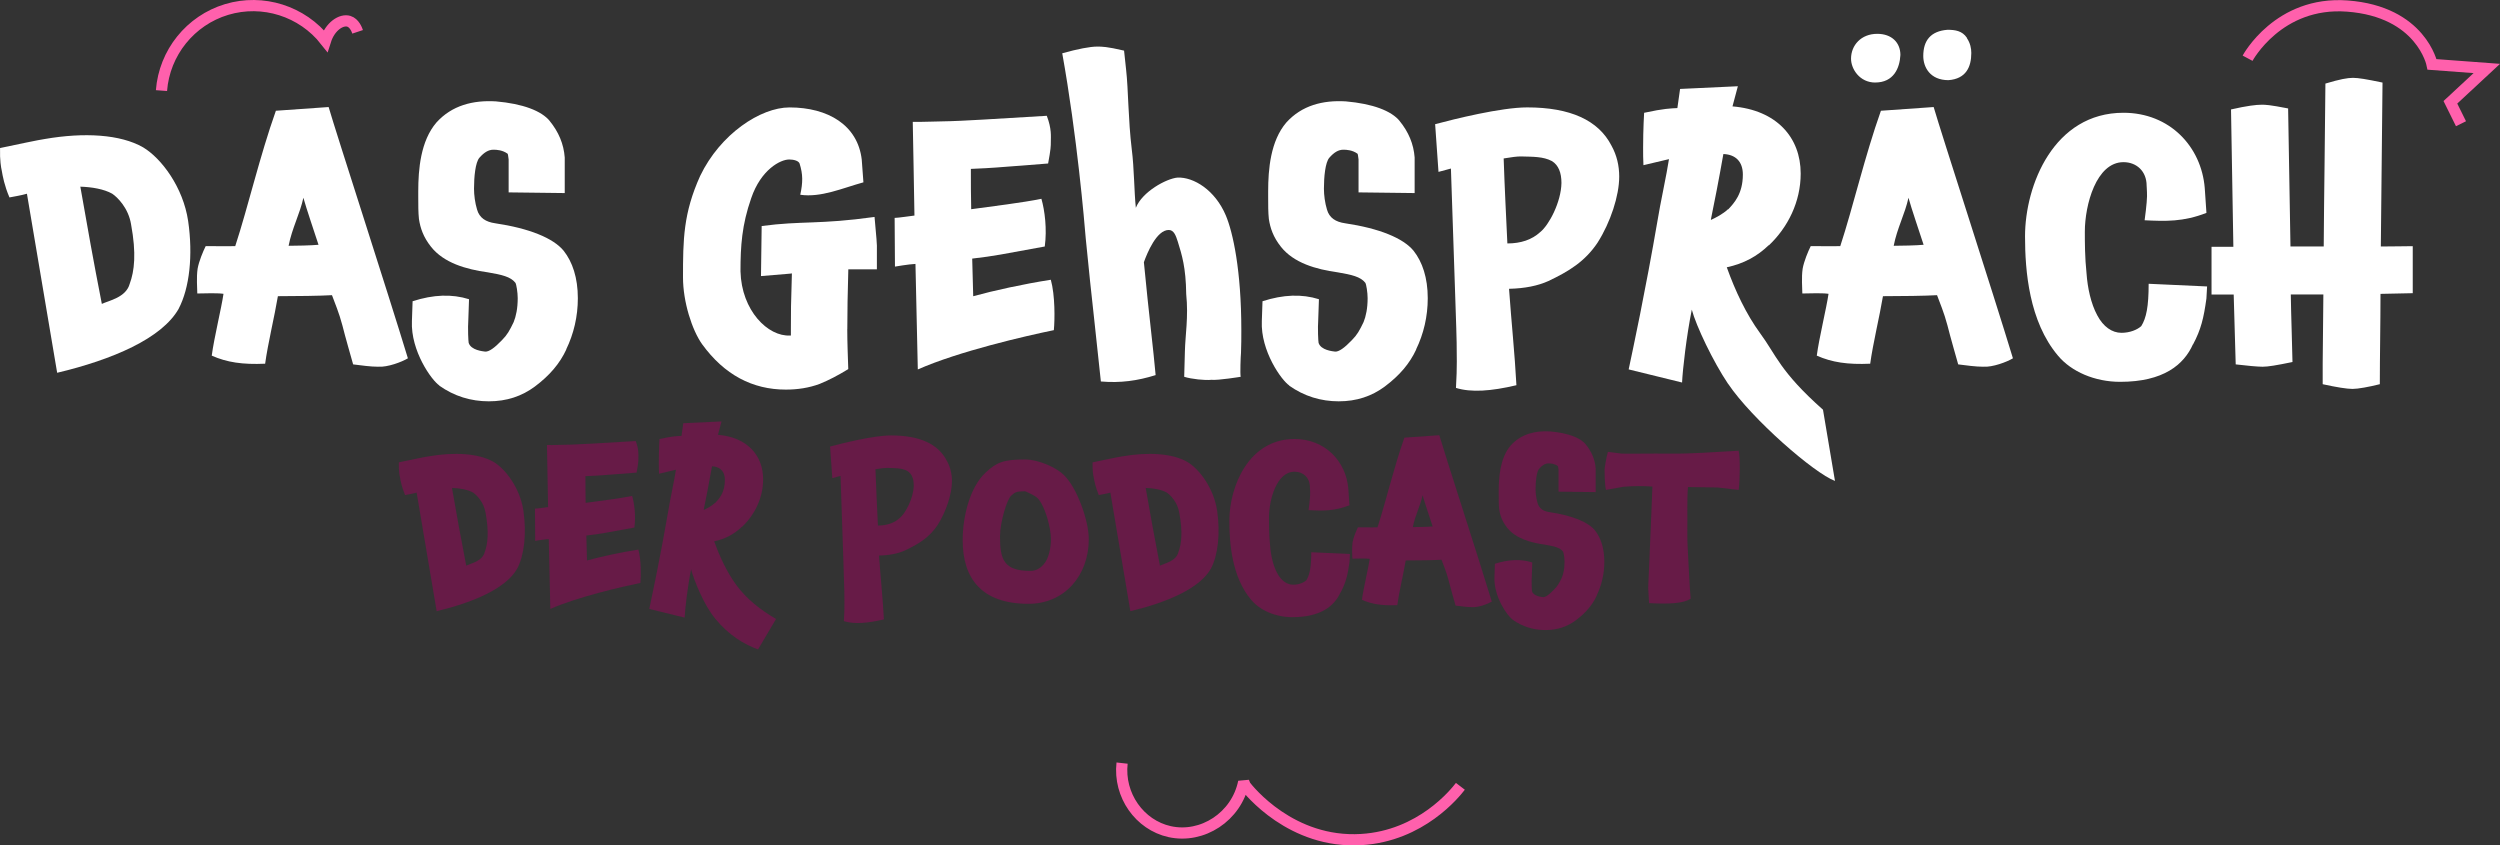 <svg xmlns="http://www.w3.org/2000/svg" id="uuid-517c8a46-cb9c-4374-b60c-2ae7bb94c19e" viewBox="0 0 917.16 310.14"><rect x="0" y="0" width="917.16" height="310.14" fill="#333333" stroke="none"/><defs><style>.uuid-d98eacb3-49d4-4a78-ad75-19f08833ba81{fill:#fff;}.uuid-f3d11cdb-e118-443e-9f0c-527b3763cf19{fill:#9e005d;}.uuid-47475d1e-f8ea-4686-98dc-3f54e032cb6a{stroke-miterlimit:10;}.uuid-47475d1e-f8ea-4686-98dc-3f54e032cb6a,.uuid-a8c0dabc-be87-48a2-805b-616d56bccc0e{fill:none;stroke:#ff60ac;stroke-width:4.11px;}.uuid-efd1cdb2-0828-4ed3-8d07-364b05a3e691{opacity:.48;}.uuid-a8c0dabc-be87-48a2-805b-616d56bccc0e{stroke-linejoin:bevel;}</style></defs><g id="uuid-bc926c19-b9cd-4bc6-96c4-3c0dbd3e026d"><g><g><g><path class="uuid-d98eacb3-49d4-4a78-ad75-19f08833ba81" d="M65.58 113.22c-6.16 10.97-24.4 18.73-44.61 23.54L9.88 71.07c-2.1.62-4.56.99-6.41 1.36-1.85-4.31-2.47-7.76-2.83-9.86-.25-1.11-.74-3.7-.62-8.26 5.3-1.11 14.54-3.08 16.51-3.33 14.29-2.46 27.61-1.73 35.98 3.08 6.78 4.07 14.67 14.67 16.51 26.99 1.85 12.69.49 24.65-3.45 32.16zm-24.4-42.15c-3.08-1.73-7.52-2.46-11.71-2.59 2.71 15.4 4.68 26.62 7.89 43.01 2.59-1.23 8.87-2.34 10.23-7.39 1.73-4.68 2.47-11.09.49-21.81-.99-6.04-5.05-9.98-6.9-11.21z"/><path class="uuid-d98eacb3-49d4-4a78-ad75-19f08833ba81" d="M138.79 134.54c-2.83.0-6.29-.49-9.24-.86-.62-2.22-2.96-10.35-3.94-14.3-1.23-4.68-2.83-8.38-3.82-11.09-4.19.25-13.31.37-19.84.37-1.23 7.39-3.7 17.5-4.68 24.77-8.26.37-14.05-.49-19.59-2.96.86-6.53 3.57-17.5 4.31-22.68-.49.0-.62-.37-9.61-.12.0-1.97-.37-5.79.12-9.12.49-2.71 1.97-6.28 2.96-8.26 9.98.12 7.64.0 10.84.0 4.68-14.3 9-33.03 14.91-49.66l19.35-1.36c2.71 9.37 21.94 68.64 29.08 92.18-2.22 1.35-7.52 3.33-10.84 3.08zM116.85 89.8c-1.23-3.82-4.56-13.56-5.55-17.25-1.23 5.79-4.19 11.21-5.42 17.62 2.47.0 8.5-.12 10.97-.37z"/><path class="uuid-d98eacb3-49d4-4a78-ad75-19f08833ba81" d="M207.68 128.25l.12-.12c-2.46 5.3-6.16 9.61-11.58 13.68-4.81 3.57-10.35 5.42-16.88 5.42s-12.69-1.85-18.24-5.79h.12c-2.83-1.85-10.6-12.69-10.1-23.66.0-1.36.25-5.92.25-7.27 7.64-2.46 14.42-2.71 20.7-.74l-.25 7.27c-.25 3.57.0 8.26.12 8.75.86 2.71 5.18 3.08 6.04 3.2 1.36.12 3.45-1.35 6.16-4.19 1.97-1.97 2.83-3.57 4.31-6.65.86-2.1 1.48-5.05 1.48-8.75.0-2.1-.49-5.18-.86-5.67-1.73-2.22-5.05-2.96-10.11-3.82-8.01-1.11-16.14-3.45-20.83-9.37-2.84-3.57-3.94-6.9-4.44-10.23-.25-2.34-.25-5.18-.25-8.13v-1.97c0-8.13.86-18.49 6.66-25.26 5.67-6.29 13.43-8.26 21.81-7.76 9.86.86 16.76 3.45 19.84 7.27l-.12-.12c3.33 4.07 5.18 8.5 5.55 13.43v13.06l-20.58-.25V58.5c-.12-.99-.25-1.97-.37-2.1-1.85-1.36-4.07-1.48-5.18-1.48-1.85.0-3.45.99-5.18 2.96-1.48 1.73-1.97 7.02-1.97 11.34.0 2.34.37 5.18 1.11 7.64.86 3.08 3.2 4.56 6.66 5.05 12.45 1.85 21.32 5.42 25.14 10.11 3.2 4.07 5.18 9.86 5.18 17.38.0 6.65-1.48 13.06-4.31 18.86z"/><path class="uuid-d98eacb3-49d4-4a78-ad75-19f08833ba81" d="M310.83 120.74c0 4.81.25 10.97.37 14.67-3.82 2.34-7.15 4.07-10.47 5.42-3.94 1.48-8.13 2.1-12.45 2.1-12.2.0-22.55-5.42-30.69-16.64-3.7-5.18-7.02-15.53-7.02-24.52.0-13.93.12-23.54 6.29-37.22 7.39-15.41 22.18-25.14 32.78-25.14 14.17.0 25.02 6.53 26.5 19.1l.62 8.38c-7.64 2.1-15.53 5.67-23.17 4.56.99-4.56.99-7.52-.25-11.46-.37-.99-2.1-1.48-3.82-1.48-3.2.0-10.35 3.7-13.92 14.17-3.45 9.86-3.94 17.62-3.94 26.87.37 14.42 10.1 24.03 18.24 23.54h.25v-2.46c0-6.29.0-8.87.37-20.33-.37.0-.37.12-.99.12l-10.35.86.25-18.36c14.79-1.97 21.07-.49 41.41-3.33.62 7.02.99 10.35.86 12.32v6.9h-10.48c-.25 8.5-.37 15.77-.37 21.94z"/><path class="uuid-d98eacb3-49d4-4a78-ad75-19f08833ba81" d="M336.71 135.52l-.86-38.7c-2.59.12-7.52.99-7.52.99l-.12-17.87c1.23.0 6.16-.74 7.27-.86-.12-10.97-.49-24.4-.62-34.38 2.34.12 11.46-.25 13.92-.25 2.1.0 17.5-.86 35.25-1.97 1.85 4.81 1.48 7.64 1.48 9.61.0 1.48.0 2.59-.99 7.89-9.98.86-11.46.86-12.69.99-5.42.37-6.65.62-15.65.99.0 4.93.0 9.98.12 14.79 7.27-.99 19.22-2.46 25.76-3.82 1.23 4.31 2.1 11.09 1.23 17.5-16.27 2.96-18.12 3.45-26.62 4.44l.37 13.8c7.64-2.1 18.24-4.44 28.47-6.04 1.6 5.79 1.48 14.67 1.11 18.49-10.23 2.1-34.88 7.76-49.91 14.42z"/><path class="uuid-d98eacb3-49d4-4a78-ad75-19f08833ba81" d="M444.42 139.34c-2.34.25-7.27-.25-9.98-1.11l.25-9.12c.12-6.04 1.36-12.82.49-21.2-.12-9.86-1.6-14.42-3.08-19.23-.74-2.34-1.48-4.31-3.33-4.31-4.44.0-7.89 8.38-9.12 11.83l1.35 13.43 2.22 20.46.74 7.52c-6.65 2.09-12.94 2.96-20.09 2.34l-.86-8.01-1.6-14.91c-.99-8.5-1.97-18.49-3.08-29.45-.49-6.04-3.2-37.83-8.63-68.03 5.67-1.6 10.23-2.46 12.82-2.46 1.73.0 3.57.0 9.86 1.48l.74 6.9c.86 7.52.74 18.24 2.1 29.45.86 6.66.86 15.41 1.48 21.32 2.34-5.92 11.21-10.72 15.28-11.09 5.92-.25 13.8 4.56 17.75 13.93 2.59 6.16 5.67 20.09 5.67 42.02.0 2.59.0 5.55-.12 8.38-.12.99-.37 7.64-.12 8.75.0.0-8.26 1.36-10.72 1.11z"/><path class="uuid-d98eacb3-49d4-4a78-ad75-19f08833ba81" d="M519.48 128.25l.12-.12c-2.46 5.3-6.16 9.61-11.58 13.68-4.81 3.57-10.35 5.42-16.88 5.42s-12.69-1.85-18.24-5.79h.12c-2.83-1.85-10.6-12.69-10.1-23.66.0-1.36.25-5.92.25-7.27 7.64-2.46 14.42-2.71 20.7-.74l-.25 7.27c-.25 3.57.0 8.26.12 8.75.86 2.71 5.18 3.08 6.04 3.2 1.36.12 3.45-1.35 6.16-4.19 1.97-1.97 2.83-3.57 4.31-6.65.86-2.1 1.48-5.05 1.48-8.75.0-2.1-.49-5.18-.86-5.67-1.73-2.22-5.05-2.96-10.11-3.82-8.01-1.11-16.14-3.45-20.83-9.37-2.84-3.57-3.94-6.9-4.44-10.23-.25-2.34-.25-5.18-.25-8.13v-1.97c0-8.13.86-18.49 6.66-25.26 5.67-6.29 13.43-8.26 21.81-7.76 9.86.86 16.76 3.45 19.84 7.27l-.12-.12c3.33 4.07 5.18 8.5 5.55 13.43v13.06l-20.58-.25V58.5c-.12-.99-.25-1.97-.37-2.1-1.85-1.36-4.07-1.48-5.18-1.48-1.85.0-3.45.99-5.18 2.96-1.48 1.73-1.97 7.02-1.97 11.34.0 2.34.37 5.18 1.11 7.64.86 3.08 3.2 4.56 6.66 5.05 12.45 1.85 21.32 5.42 25.14 10.11 3.2 4.07 5.18 9.86 5.18 17.38.0 6.65-1.48 13.06-4.31 18.86z"/><path class="uuid-d98eacb3-49d4-4a78-ad75-19f08833ba81" d="M586.15 88.94c-4.68 7.02-10.6 10.6-18.12 14.17-3.82 1.73-8.63 2.71-14.42 2.84.86 12.2 2.1 23.78 2.71 35.37-9.37 2.22-16.64 2.71-22.18.99.49-8.13.25-11.95.25-16.64.0-2.71-.74-22.8-2.1-63.84l-4.56 1.23-1.23-17.5c6.9-1.85 24.15-6.16 33.77-6.16 15.77.0 26.13 4.68 30.93 14.05 1.97 3.57 2.83 7.39 2.83 11.34.0 7.02-3.2 16.76-7.89 24.15zm-16.76-29.82c-3.2-1.73-7.02-1.6-11.46-1.73-1.36.0-3.45.25-6.29.74.37 11.09.86 20.33 1.36 31.18 4.93.0 9-1.35 12.08-4.19 3.2-2.59 7.64-10.97 7.76-17.99.0-3.82-1.11-6.53-3.45-8.01z"/><path class="uuid-d98eacb3-49d4-4a78-ad75-19f08833ba81" d="M633.97 140.82c-5.47-8.13-11.71-21.2-13.31-27.23-1.97 9.86-3.33 21.81-3.57 26.74l-19.59-4.81c1.48-7.02 6.04-28.1 10.72-55.33.62-4.19 3.33-16.76 4.07-21.81l-9.37 2.22c-.12-2.1-.12-4.31-.12-6.53.0-6.65.37-12.69.37-12.69 7.39-1.6 9.74-1.6 12.2-1.73l.99-7.02 21.2-.99-1.97 7.39c16.14 1.35 25.02 11.34 25.02 24.65.0 10.35-4.68 19.72-11.71 26.37v-.12c-4.19 4.07-9.12 6.78-15.4 8.13 3.08 8.63 7.15 17.25 12.2 24.15 5.92 8.01 7.24 14.04 23.09 28.1l4.4 26.13c-7.64-2.83-30.51-22.73-39.19-35.62zm5.42-76.78c0-4.81-2.71-7.27-6.9-7.52h-.25c-1.48 8.5-3.57 19.22-4.56 23.91v.25c1.85-.86 4.31-2.1 6.29-3.94v.12c2.22-2.34 5.42-5.79 5.42-12.82z"/><path class="uuid-d98eacb3-49d4-4a78-ad75-19f08833ba81" d="M727.63 134.54c-2.83.0-6.28-.49-9.24-.86-.62-2.22-2.96-10.35-3.94-14.3-1.23-4.68-2.83-8.38-3.82-11.09-4.19.25-13.31.37-19.84.37-1.23 7.39-3.7 17.5-4.68 24.77-8.26.37-14.05-.49-19.6-2.96.86-6.53 3.57-17.5 4.31-22.68-.49.0-.62-.37-9.61-.12.0-1.97-.37-5.79.12-9.12.49-2.71 1.97-6.28 2.96-8.26 9.98.12 7.64.0 10.84.0 4.68-14.3 9-33.03 14.91-49.66l19.35-1.36c2.71 9.37 21.94 68.64 29.08 92.18-2.22 1.35-7.52 3.33-10.84 3.08zM687.95 30.28c-5.67.0-8.87-4.93-8.87-8.75.0-4.93 3.7-9.12 9.61-9.12 5.3.0 8.5 3.2 8.5 7.76-.25 4.81-2.46 10.1-9.24 10.1zM705.7 89.8c-1.23-3.82-4.56-13.56-5.55-17.25-1.23 5.79-4.19 11.21-5.42 17.62 2.46.0 8.5-.12 10.97-.37zm17.5-70.37c0 5.18-1.97 9.49-8.38 9.98-6.78.0-9.24-4.81-9.24-8.87.0-5.67 2.71-9.12 8.87-9.61 2.83.0 5.42.37 7.15 2.96v.12c1.23 1.85 1.6 3.7 1.6 5.42z"/><path class="uuid-d98eacb3-49d4-4a78-ad75-19f08833ba81" d="M804.53 126.4v-.12c-3.33 7.52-10.84 13.8-26.74 13.8-9.24.0-17.87-3.7-22.8-9.61-10.6-12.57-12.08-31.06-12.08-43.75.0-18.86 10.6-45.35 36.11-45.35 17.01.0 28.59 12.45 29.82 27.61l.62 9.12c-8.5 3.33-15.03 3.08-22.68 2.71.74-5.42.99-8.75.86-10.35.0-.86-.12-1.73-.12-2.34.0-5.3-3.7-8.63-8.5-8.63-9.98.0-14.17 15.65-14.17 25.51.0 3.82.0 9.49.62 15.28.37 5.3 1.6 11.09 3.94 15.41 2.22 4.19 5.42 6.41 8.87 6.41 3.08.0 5.79-1.11 7.27-2.46 1.85-2.96 2.71-7.15 2.71-15.53l21.44.98-.25 4.44c-.99 7.15-1.97 11.34-4.93 16.88z"/><path class="uuid-d98eacb3-49d4-4a78-ad75-19f08833ba81" d="M873.06 140.95c-3.94.99-8.01 1.73-9.98 1.73-2.1.0-5.92-.62-10.97-1.73v-7.52l.25-25.39h-11.95c.12 8.13.49 17.38.62 24.77-5.92 1.23-9 1.73-10.97 1.73-1.73.0-5.79-.37-9.86-.86l-.74-25.63h-8.13v-17.5h8.01l-.86-50.4c5.92-1.35 9.24-1.73 11.21-1.73 1.48.0 2.71.0 9.74 1.36l.86 50.65h12.2c.12-19.35.49-40.67.62-59.77 5.3-1.6 8.13-2.1 10.1-2.1s4.93.49 10.85 1.73l-.62 60.14c4.31.0 9.24-.12 11.71-.12v17.25l-11.83.25c0 10.72-.25 23.17-.25 33.15z"/></g><g class="uuid-efd1cdb2-0828-4ed3-8d07-364b05a3e691"><path class="uuid-f3d11cdb-e118-443e-9f0c-527b3763cf19" d="M189.73 208.63c-4.08 7.26-16.16 12.4-29.54 15.59l-7.34-43.5c-1.39.41-3.02.65-4.24.9-1.22-2.86-1.63-5.14-1.88-6.53-.16-.73-.49-2.45-.41-5.47 3.51-.74 9.63-2.04 10.94-2.2 9.47-1.63 18.28-1.14 23.83 2.04 4.49 2.69 9.71 9.71 10.93 17.87 1.22 8.41.33 16.32-2.28 21.3zm-16.16-27.91c-2.04-1.14-4.98-1.63-7.75-1.71 1.79 10.2 3.1 17.63 5.22 28.48 1.71-.82 5.88-1.55 6.77-4.9 1.14-3.1 1.63-7.34.33-14.44-.65-4-3.35-6.61-4.57-7.43z"/><path class="uuid-f3d11cdb-e118-443e-9f0c-527b3763cf19" d="M201.89 223.4l-.57-25.62c-1.71.08-4.98.65-4.98.65l-.08-11.83c.82.0 4.08-.49 4.81-.57-.08-7.26-.33-16.16-.41-22.77 1.55.08 7.59-.16 9.22-.16 1.39.0 11.59-.57 23.34-1.3 1.22 3.18.98 5.06.98 6.36.0.98.0 1.71-.65 5.22-6.61.57-7.59.57-8.41.65-3.59.25-4.41.41-10.36.65.0 3.26.0 6.61.08 9.79 4.81-.65 12.73-1.63 17.06-2.53.82 2.86 1.39 7.34.82 11.59-10.77 1.96-12 2.29-17.63 2.94l.24 9.14c5.06-1.39 12.08-2.94 18.85-4 1.06 3.83.98 9.71.74 12.24-6.77 1.39-23.09 5.14-33.05 9.55z"/><path class="uuid-f3d11cdb-e118-443e-9f0c-527b3763cf19" d="M262.35 226.9c-4.16-4.98-7.75-14.04-8.81-18.03-1.31 6.53-2.2 14.44-2.37 17.71l-12.98-3.18c.98-4.65 4-18.61 7.1-36.64.41-2.78 2.2-11.1 2.69-14.44l-6.2 1.47c-.08-1.39-.08-2.86-.08-4.33.0-4.41.24-8.41.24-8.41 4.9-1.06 6.45-1.06 8.08-1.14l.65-4.65 14.04-.65-1.31 4.9c10.69.9 16.57 7.51 16.57 16.32.0 6.86-3.1 13.06-7.75 17.46v-.08c-2.77 2.69-6.04 4.49-10.2 5.39 2.04 5.71 4.73 11.42 8.08 15.99 3.92 5.3 8.9 9.14 14.61 12.49l-6.61 11.18c-5.06-1.88-10.61-5.06-15.75-11.34zm3.59-50.84c0-3.18-1.8-4.81-4.57-4.98h-.16c-.98 5.63-2.37 12.73-3.02 15.83v.16c1.22-.57 2.86-1.39 4.16-2.61v.08c1.47-1.55 3.59-3.83 3.59-8.49z"/><path class="uuid-f3d11cdb-e118-443e-9f0c-527b3763cf19" d="M344.03 192.55c-3.1 4.65-7.02 7.02-12 9.38-2.53 1.14-5.71 1.8-9.55 1.88.57 8.08 1.39 15.75 1.8 23.42-6.2 1.47-11.02 1.79-14.69.65.33-5.39.16-7.92.16-11.02.0-1.79-.49-15.1-1.39-42.27l-3.02.82-.82-11.59c4.57-1.22 15.99-4.08 22.36-4.08 10.45.0 17.3 3.1 20.48 9.3 1.31 2.37 1.88 4.9 1.88 7.51.0 4.65-2.12 11.1-5.22 16zm-11.1-19.75c-2.12-1.14-4.65-1.06-7.59-1.14-.9.0-2.29.16-4.16.49.25 7.34.57 13.46.9 20.65 3.26.0 5.96-.9 8-2.77 2.12-1.71 5.06-7.26 5.14-11.91.0-2.53-.73-4.33-2.29-5.3z"/><path class="uuid-f3d11cdb-e118-443e-9f0c-527b3763cf19" d="M377.32 221.52c-17.3.0-24.15-9.38-24.15-23.34.0-8.98 2.77-19.58 8.41-24.81 4.08-3.83 6.69-4.81 14.44-4.81 5.14.0 11.67 3.1 14.2 5.63 4.98 4.73 9.22 16.97 9.22 23.58.0 13.38-8.9 23.75-22.12 23.75zm3.26-38.84c-1.06-.98-4.33-2.45-4.57-2.45-3.26.0-3.67.41-5.06 1.63-1.47 1.22-4.08 9.63-4.08 14.93.0 8.49 1.39 12.65 11.1 12.65 2.04.0 3.59-.9 4.81-2.29 1.96-2.04 2.77-6.2 2.77-9.38.0-4-2.12-12.24-4.98-15.1z"/><path class="uuid-f3d11cdb-e118-443e-9f0c-527b3763cf19" d="M444.23 208.63c-4.08 7.26-16.16 12.4-29.54 15.59l-7.34-43.5c-1.39.41-3.02.65-4.24.9-1.22-2.86-1.63-5.14-1.88-6.53-.16-.73-.49-2.45-.41-5.47 3.51-.74 9.63-2.04 10.94-2.2 9.47-1.63 18.28-1.14 23.83 2.04 4.49 2.69 9.71 9.71 10.93 17.87 1.22 8.41.33 16.32-2.28 21.3zm-16.16-27.91c-2.04-1.14-4.98-1.63-7.75-1.71 1.79 10.2 3.1 17.63 5.22 28.48 1.71-.82 5.88-1.55 6.77-4.9 1.14-3.1 1.63-7.34.33-14.44-.65-4-3.35-6.61-4.57-7.43z"/><path class="uuid-f3d11cdb-e118-443e-9f0c-527b3763cf19" d="M491.81 217.36v-.08c-2.2 4.98-7.18 9.14-17.71 9.14-6.12.0-11.83-2.45-15.1-6.37-7.02-8.32-8-20.56-8-28.97.0-12.49 7.02-30.03 23.91-30.03 11.26.0 18.93 8.24 19.75 18.28l.41 6.04c-5.63 2.2-9.96 2.04-15.01 1.79.49-3.59.65-5.79.57-6.85.0-.57-.08-1.14-.08-1.55.0-3.51-2.45-5.71-5.63-5.71-6.61.0-9.38 10.36-9.38 16.89.0 2.53.0 6.28.41 10.12.24 3.51 1.06 7.34 2.61 10.2 1.47 2.77 3.59 4.24 5.88 4.24 2.04.0 3.83-.73 4.81-1.63 1.22-1.96 1.8-4.73 1.8-10.28l14.2.65-.16 2.94c-.65 4.73-1.31 7.51-3.26 11.18z"/><path class="uuid-f3d11cdb-e118-443e-9f0c-527b3763cf19" d="M540.11 222.74c-1.88.0-4.16-.33-6.12-.57-.41-1.47-1.96-6.86-2.61-9.47-.82-3.1-1.88-5.55-2.53-7.34-2.77.16-8.81.25-13.14.25-.82 4.9-2.45 11.59-3.1 16.4-5.47.24-9.3-.33-12.97-1.96.57-4.33 2.37-11.59 2.86-15.01-.33.0-.41-.25-6.37-.08.0-1.31-.25-3.83.08-6.04.33-1.79 1.31-4.16 1.96-5.47 6.61.08 5.06.0 7.18.0 3.1-9.47 5.96-21.87 9.87-32.89l12.81-.9c1.79 6.2 14.53 45.45 19.26 61.04-1.47.9-4.98 2.2-7.18 2.04zm-14.53-29.62c-.82-2.53-3.02-8.98-3.67-11.42-.82 3.83-2.78 7.43-3.59 11.67 1.63.0 5.63-.08 7.26-.24z"/><path class="uuid-f3d11cdb-e118-443e-9f0c-527b3763cf19" d="M585.72 218.58l.08-.08c-1.63 3.51-4.08 6.37-7.67 9.06-3.18 2.37-6.85 3.59-11.18 3.59s-8.41-1.22-12.08-3.84h.08c-1.88-1.22-7.02-8.41-6.69-15.67.0-.9.16-3.92.16-4.81 5.06-1.63 9.55-1.79 13.71-.49l-.16 4.81c-.16 2.37.0 5.47.08 5.79.57 1.79 3.43 2.04 4 2.12.9.08 2.29-.9 4.08-2.77 1.31-1.31 1.88-2.37 2.86-4.41.57-1.39.98-3.35.98-5.79.0-1.39-.33-3.43-.57-3.75-1.14-1.47-3.35-1.96-6.69-2.53-5.3-.73-10.69-2.29-13.79-6.2-1.88-2.37-2.61-4.57-2.94-6.77-.16-1.55-.16-3.43-.16-5.39v-1.31c0-5.39.57-12.24 4.41-16.73 3.75-4.16 8.9-5.47 14.44-5.14 6.53.57 11.1 2.29 13.14 4.81l-.08-.08c2.2 2.69 3.43 5.63 3.67 8.89v8.65l-13.63-.16v-8c-.08-.65-.16-1.31-.25-1.39-1.22-.9-2.69-.98-3.43-.98-1.22.0-2.29.65-3.43 1.96-.98 1.14-1.31 4.65-1.31 7.51.0 1.55.25 3.43.73 5.06.57 2.04 2.12 3.02 4.41 3.35 8.24 1.22 14.12 3.59 16.65 6.69 2.12 2.69 3.43 6.53 3.43 11.51.0 4.41-.98 8.65-2.86 12.49z"/><path class="uuid-f3d11cdb-e118-443e-9f0c-527b3763cf19" d="M637.87 179.74l-7.75-.9-10.85-.16c-.41 3.75-.16 11.1-.25 16.81-.08 3.92.33 7.92.9 19.91l.33 4.24c-2.61 1.71-7.59 2.04-15.26 1.63l-.33-5.63.9-21.05.65-16.08c-3.35-.25-6.69-.25-10.69.08l-6.37 1.14c-.49-2.45-.49-6.28-.49-7.51.0-.49.65-4.57 1.22-6.45l5.14.65c5.14.08 9.22-.08 18.36.0 6.53.08 17.3-.65 17.3-.65l7.18-.41c.57 2.12.49 11.02.0 14.36z"/></g></g><g id="uuid-be20a3af-0058-4548-b5dc-4545f2cd8b91"><path class="uuid-47475d1e-f8ea-4686-98dc-3f54e032cb6a" d="M824.56 21.36S835.81.34 861.12 2.22c27.22 2.02 31.12 21.41 31.12 21.41l20.08 1.49-13.36 12.41 3.89 7.86"/><path class="uuid-a8c0dabc-be87-48a2-805b-616d56bccc0e" d="M411.65 279.95c-1.32 11.86 6.48 22.7 17.41 25.14 11.95 2.67 24.6-5.39 27.21-18.25l.56 1.38c1.28 1.67 16.89 21.34 42.59 19.78 21.93-1.33 34.47-17.09 36.34-19.53"/><path class="uuid-47475d1e-f8ea-4686-98dc-3f54e032cb6a" d="M131.2 11.68c-.27-.81-1.21-3.25-3.22-3.87-2.7-.83-6.87 1.76-8.57 7.14h0C110.84 4.06 96.41-.51 83.15 3.48 69.83 7.49 60.3 19.35 59.24 33.24"/></g></g></g></svg>
